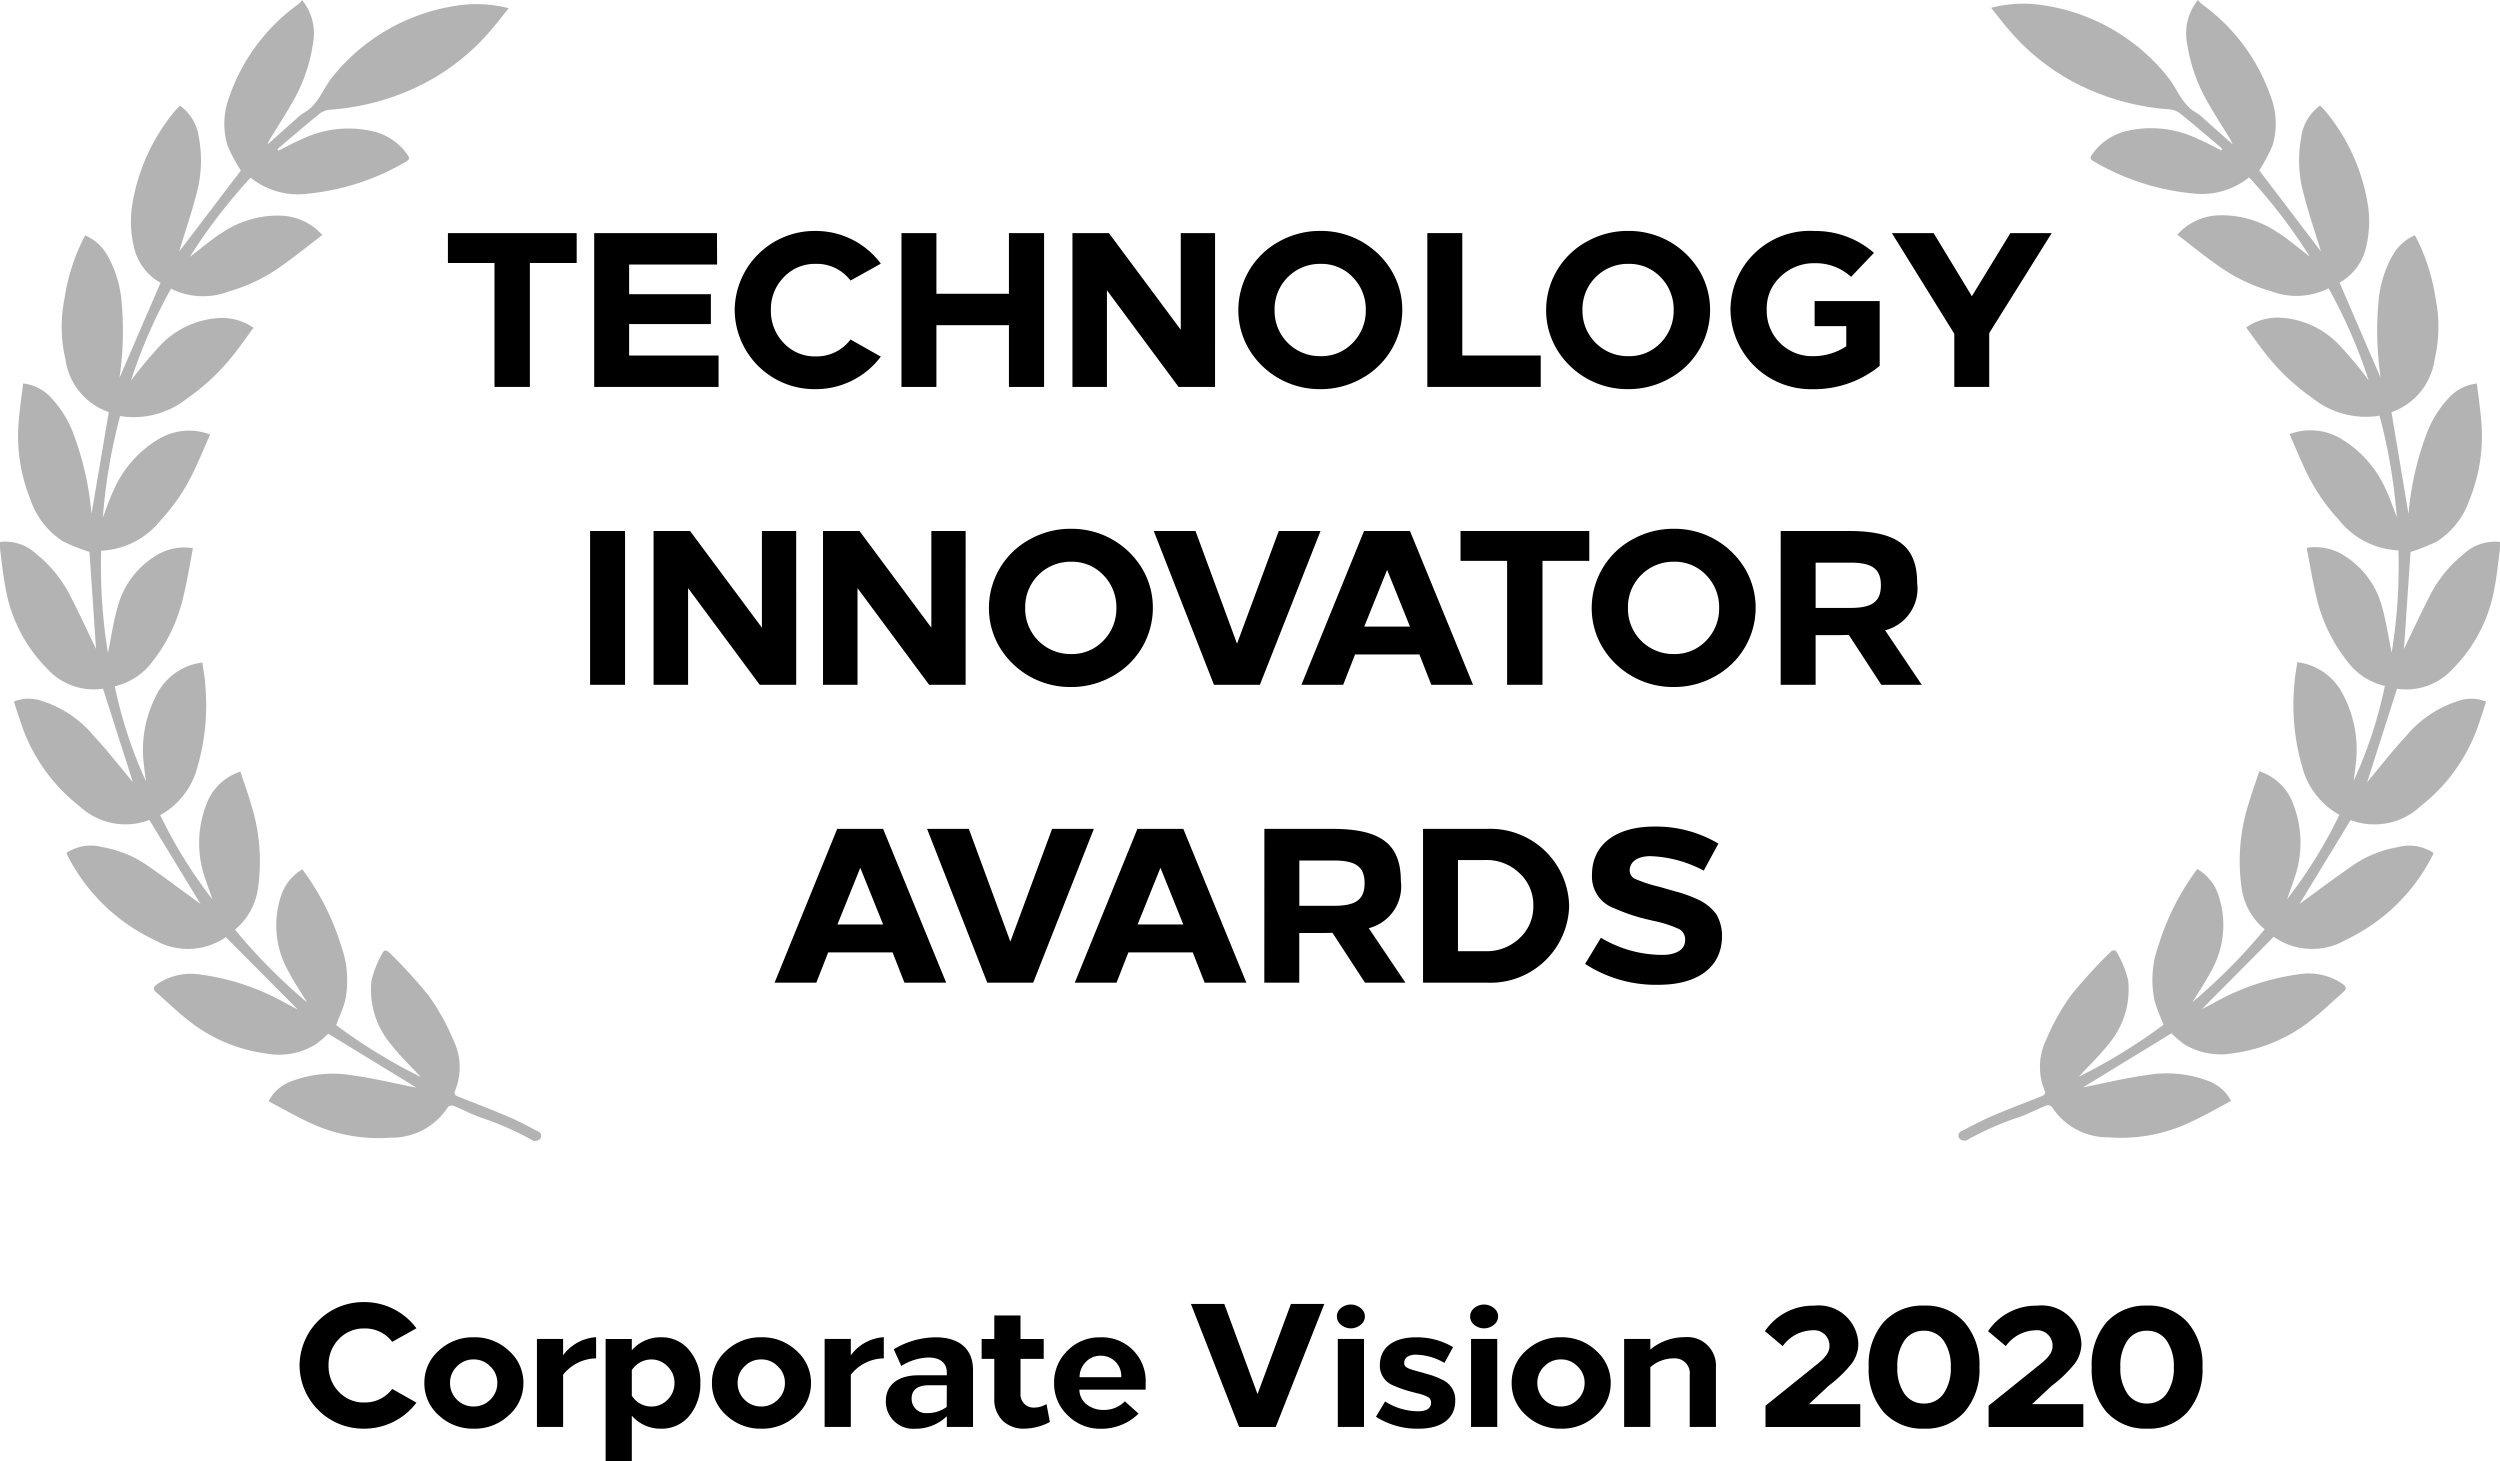 <?xml version="1.0" encoding="UTF-8"?>
<svg xmlns="http://www.w3.org/2000/svg" id="Group_19198" data-name="Group 19198" width="136.41" height="79.729" viewBox="0 0 136.41 79.729">
  <g id="Group_15404" data-name="Group 15404" transform="translate(0 0)">
    <path id="Path_12214" data-name="Path 12214" d="M-1051.648,139.517l3.917,3.945-.6-.31a12.933,12.933,0,0,0-4.669-1.588,3.287,3.287,0,0,0-2.415.529c-.19.145-.229.263-.041.428.587.516,1.149,1.061,1.762,1.544a8.626,8.626,0,0,0,4.229,1.8,3.832,3.832,0,0,0,2.7-.486,6.188,6.188,0,0,0,.7-.594l4.821,2.947-.16-.031c-1.1-.217-2.186-.487-3.293-.635a6.4,6.4,0,0,0-3.4.323,2.273,2.273,0,0,0-1.224,1.084c.717.375,1.4.766,2.1,1.1a8.829,8.829,0,0,0,4.589.885,3.625,3.625,0,0,0,3.105-1.678.335.335,0,0,1,.3-.055c.464.186.911.417,1.379.6a16.387,16.387,0,0,1,2.966,1.3.4.4,0,0,0,.369-.088.262.262,0,0,0-.02-.37.264.264,0,0,0-.091-.053c-.536-.273-1.064-.567-1.616-.8-.89-.382-1.8-.725-2.7-1.084-.158-.063-.29-.118-.2-.34a3.39,3.39,0,0,0-.1-2.77,12.394,12.394,0,0,0-1.347-2.415,28.237,28.237,0,0,0-2.128-2.332c-.119-.128-.292-.2-.388.013a5.715,5.715,0,0,0-.6,1.489,4.612,4.612,0,0,0,1.091,3.528c.5.642,1.105,1.21,1.607,1.752a30.363,30.363,0,0,1-4.627-2.838c.178-.474.369-.882.484-1.31a5.486,5.486,0,0,0-.206-3,13.747,13.747,0,0,0-2.123-4.189,2.6,2.6,0,0,0-1.091,1.248,5.1,5.1,0,0,0,.4,4.438c.263.513.6.99.951,1.573a31,31,0,0,1-3.936-3.969,3.576,3.576,0,0,0,1.272-2.372,10.287,10.287,0,0,0-.377-4.415c-.175-.613-.394-1.214-.6-1.837a2.923,2.923,0,0,0-1.8,1.654,5.825,5.825,0,0,0-.1,4.238c.118.364.253.723.379,1.085a25.345,25.345,0,0,1-2.85-4.6,4.226,4.226,0,0,0,2.045-2.688,12.014,12.014,0,0,0,.409-4.428c-.021-.4-.1-.8-.158-1.215-.174.033-.3.049-.417.08a3.254,3.254,0,0,0-2.114,1.75,6.429,6.429,0,0,0-.663,3.714c.031.31.076.619.115.93a24.107,24.107,0,0,1-1.7-5.177,3.515,3.515,0,0,0,1.965-1.231,8.915,8.915,0,0,0,1.8-3.757c.2-.831.333-1.674.5-2.542a2.873,2.873,0,0,0-2.064.433,4.676,4.676,0,0,0-2.029,2.718c-.248.832-.365,1.7-.543,2.564a29.451,29.451,0,0,1-.372-5.58,4.407,4.407,0,0,0,3.263-1.677,10.674,10.674,0,0,0,1.783-2.636c.315-.66.594-1.335.9-2.03a3.253,3.253,0,0,0-2.916.317,6.07,6.07,0,0,0-2.357,2.743c-.215.456-.373.937-.581,1.473a30.775,30.775,0,0,1,.941-5.538,4.669,4.669,0,0,0,3.681-.977,11.844,11.844,0,0,0,2.621-2.508c.334-.433.647-.882.976-1.33a3,3,0,0,0-1.939-.529,4.791,4.791,0,0,0-3.188,1.534,23.915,23.915,0,0,0-1.556,1.872,28.047,28.047,0,0,1,2.184-5.011,3.919,3.919,0,0,0,3.133.159,9.366,9.366,0,0,0,2.882-1.388c.758-.531,1.474-1.119,2.24-1.7a3.167,3.167,0,0,0-2.112-1.049,5.422,5.422,0,0,0-3.344.914c-.608.385-1.156.864-1.768,1.328a29.467,29.467,0,0,1,3.311-4.32,4.147,4.147,0,0,0,3.15.869,13.051,13.051,0,0,0,5.348-1.757c.173-.1.188-.189.076-.348a3.186,3.186,0,0,0-1.7-1.244,5.862,5.862,0,0,0-4.1.39c-.429.18-.837.408-1.255.614l-.06-.081c.776-.655,1.544-1.319,2.335-1.957a1.13,1.13,0,0,1,.594-.2,13.231,13.231,0,0,0,4.015-.939,12.122,12.122,0,0,0,4.708-3.393c.328-.379.632-.78.971-1.2a6.965,6.965,0,0,0-2.9-.131,10.675,10.675,0,0,0-6.787,3.971c-.482.641-.738,1.458-1.507,1.878a2.287,2.287,0,0,0-.4.322c-.5.441-.994.884-1.564,1.392a2.448,2.448,0,0,1,.1-.233c.424-.693.867-1.377,1.269-2.082a9.006,9.006,0,0,0,1.109-3.181,2.878,2.878,0,0,0-.593-2.382,1.546,1.546,0,0,1-.189.214,10.406,10.406,0,0,0-3.782,5.066,4.159,4.159,0,0,0-.106,2.631,9,9,0,0,0,.736,1.39l-3.36,4.415c-.006.03,0-.013.011-.053.3-1,.647-2,.91-3.015a6.922,6.922,0,0,0,.144-3.185,2.518,2.518,0,0,0-1.026-1.7c-.094.1-.18.17-.25.258a10.6,10.6,0,0,0-2.32,4.951,5.861,5.861,0,0,0,.056,2.485,2.948,2.948,0,0,0,1.453,1.967l-2.275,5.274a.47.47,0,0,0,.053-.228,17.233,17.233,0,0,0,.111-3.85,6.22,6.22,0,0,0-.78-2.678,2.569,2.569,0,0,0-1.215-1.1c-.049.081-.079.128-.1.176a10.852,10.852,0,0,0-1.029,3.251,7.719,7.719,0,0,0,.046,3.325,3.568,3.568,0,0,0,2.365,2.892l-.96,5.664a.286.286,0,0,0,.011-.176,16.251,16.251,0,0,0-.934-4.183,5.883,5.883,0,0,0-1.25-2.08,2.444,2.444,0,0,0-1.541-.792c-.083.7-.184,1.365-.237,2.037a9.266,9.266,0,0,0,.643,4.314,4.358,4.358,0,0,0,1.768,2.263,10.367,10.367,0,0,0,1.447.577l.358,5.294c-.374-.776-.84-1.788-1.347-2.78a6.981,6.981,0,0,0-1.911-2.4,2.474,2.474,0,0,0-1.979-.658,4.174,4.174,0,0,0,.01.472c.091.692.158,1.389.294,2.072a8.254,8.254,0,0,0,2.282,4.39,3.419,3.419,0,0,0,3.032,1.074l1.629,5.1c-.638-.761-1.36-1.693-2.159-2.556a6.056,6.056,0,0,0-2.833-1.884,2.166,2.166,0,0,0-1.5.041c.118.36.219.695.335,1.022a9.587,9.587,0,0,0,3.258,4.7,3.68,3.68,0,0,0,3.8.742l2.79,4.58c-.806-.586-1.837-1.362-2.9-2.1a6.162,6.162,0,0,0-2.452-1,2.412,2.412,0,0,0-1.96.313.937.937,0,0,0,.043.116,10.138,10.138,0,0,0,4.729,4.621A3.652,3.652,0,0,0-1051.648,139.517Z" transform="translate(1063.974 -88.383)" opacity="0.3" style="isolation: isolate"></path>
    <path id="Path_12215" data-name="Path 12215" d="M-641.775,139.651a10.138,10.138,0,0,0,4.729-4.621.934.934,0,0,0,.043-.116,2.412,2.412,0,0,0-1.96-.313,6.164,6.164,0,0,0-2.452,1c-1.061.735-2.092,1.511-2.9,2.1l2.79-4.58a3.68,3.68,0,0,0,3.8-.742,9.591,9.591,0,0,0,3.258-4.7c.116-.328.218-.662.335-1.022a2.167,2.167,0,0,0-1.5-.041,6.058,6.058,0,0,0-2.833,1.884c-.8.862-1.521,1.795-2.159,2.556l1.629-5.1a3.419,3.419,0,0,0,3.032-1.074,8.254,8.254,0,0,0,2.281-4.39c.136-.683.2-1.38.294-2.072a4.173,4.173,0,0,0,.01-.472,2.474,2.474,0,0,0-1.979.658,6.979,6.979,0,0,0-1.911,2.4c-.507.991-.972,2-1.347,2.78l.358-5.294a10.371,10.371,0,0,0,1.447-.577,4.359,4.359,0,0,0,1.768-2.263,9.264,9.264,0,0,0,.643-4.314c-.053-.672-.154-1.339-.237-2.037a2.443,2.443,0,0,0-1.541.792,5.883,5.883,0,0,0-1.25,2.08,16.239,16.239,0,0,0-.934,4.183.284.284,0,0,0,.011.176l-.948-5.667a3.568,3.568,0,0,0,2.359-2.9,7.723,7.723,0,0,0,.046-3.325,10.859,10.859,0,0,0-1.029-3.251c-.026-.049-.056-.1-.1-.176a2.568,2.568,0,0,0-1.215,1.1,6.211,6.211,0,0,0-.78,2.678,17.215,17.215,0,0,0,.111,3.85.464.464,0,0,0,.052.228l-2.275-5.274a2.947,2.947,0,0,0,1.453-1.967,5.86,5.86,0,0,0,.056-2.485,10.6,10.6,0,0,0-2.32-4.951c-.07-.088-.156-.161-.25-.258a2.519,2.519,0,0,0-1.026,1.7,6.925,6.925,0,0,0,.144,3.185c.263,1.016.6,2.011.91,3.015.013.04.018.083.011.053l-3.36-4.415a8.948,8.948,0,0,0,.736-1.39,4.155,4.155,0,0,0-.106-2.631,10.41,10.41,0,0,0-3.782-5.066,1.537,1.537,0,0,1-.189-.214,2.878,2.878,0,0,0-.593,2.382,9,9,0,0,0,1.109,3.181c.4.706.845,1.389,1.269,2.082a2.479,2.479,0,0,1,.1.233c-.571-.508-1.066-.951-1.564-1.392a2.29,2.29,0,0,0-.4-.322c-.768-.421-1.025-1.238-1.507-1.878a10.674,10.674,0,0,0-6.806-3.986,6.96,6.96,0,0,0-2.9.131c.339.421.643.821.971,1.2A12.121,12.121,0,0,0-655.47,93.4a13.239,13.239,0,0,0,4.015.939,1.131,1.131,0,0,1,.594.2c.791.638,1.559,1.3,2.335,1.957l-.06.081c-.418-.206-.826-.434-1.255-.614a5.864,5.864,0,0,0-4.1-.39,3.185,3.185,0,0,0-1.7,1.244c-.111.159-.1.253.076.348a13.055,13.055,0,0,0,5.348,1.757,4.147,4.147,0,0,0,3.15-.869,29.451,29.451,0,0,1,3.311,4.32c-.612-.464-1.16-.942-1.768-1.328a5.42,5.42,0,0,0-3.344-.914,3.169,3.169,0,0,0-2.113,1.049c.766.586,1.482,1.174,2.24,1.7a9.362,9.362,0,0,0,2.882,1.388,3.918,3.918,0,0,0,3.132-.159,28.062,28.062,0,0,1,2.184,5.011,23.9,23.9,0,0,0-1.556-1.872,4.789,4.789,0,0,0-3.187-1.534,3,3,0,0,0-1.939.529c.329.448.642.9.976,1.33a11.845,11.845,0,0,0,2.621,2.508,4.669,4.669,0,0,0,3.681.977,30.8,30.8,0,0,1,.941,5.538c-.208-.536-.365-1.017-.581-1.473a6.07,6.07,0,0,0-2.357-2.743,3.255,3.255,0,0,0-2.917-.317c.308.695.587,1.37.9,2.03a10.672,10.672,0,0,0,1.783,2.636,4.406,4.406,0,0,0,3.263,1.677,29.42,29.42,0,0,1-.372,5.58c-.178-.861-.3-1.732-.543-2.564a4.674,4.674,0,0,0-2.029-2.718,2.873,2.873,0,0,0-2.064-.433c.169.867.305,1.711.5,2.542a8.913,8.913,0,0,0,1.8,3.757,3.511,3.511,0,0,0,1.965,1.231,24.1,24.1,0,0,1-1.7,5.177c.039-.31.084-.619.115-.93a6.432,6.432,0,0,0-.663-3.714,3.254,3.254,0,0,0-2.114-1.75c-.12-.031-.243-.048-.417-.08-.056.421-.136.816-.158,1.215a12.023,12.023,0,0,0,.409,4.428,4.227,4.227,0,0,0,2.045,2.688,25.343,25.343,0,0,1-2.85,4.6c.126-.362.262-.721.379-1.085a5.825,5.825,0,0,0-.1-4.238,2.923,2.923,0,0,0-1.8-1.654c-.2.623-.423,1.224-.6,1.837a10.284,10.284,0,0,0-.377,4.415,3.578,3.578,0,0,0,1.272,2.372,30.958,30.958,0,0,1-3.936,3.969c.355-.583.688-1.06.951-1.573a5.1,5.1,0,0,0,.4-4.438,2.6,2.6,0,0,0-1.091-1.248,13.745,13.745,0,0,0-2.123,4.189,5.488,5.488,0,0,0-.206,3c.115.428.307.836.484,1.31a30.343,30.343,0,0,1-4.627,2.838c.5-.542,1.1-1.11,1.607-1.752a4.614,4.614,0,0,0,1.091-3.528,5.726,5.726,0,0,0-.6-1.489c-.1-.21-.269-.14-.388-.013a28.243,28.243,0,0,0-2.128,2.332,12.416,12.416,0,0,0-1.347,2.415,3.388,3.388,0,0,0-.1,2.77c.1.223-.038.278-.2.34-.9.359-1.806.7-2.7,1.084-.552.238-1.08.532-1.616.8a.262.262,0,0,0-.164.332.27.27,0,0,0,.053.091.4.4,0,0,0,.369.088,16.427,16.427,0,0,1,2.966-1.3c.468-.179.915-.409,1.379-.6a.334.334,0,0,1,.305.055,3.624,3.624,0,0,0,3.1,1.678,8.829,8.829,0,0,0,4.589-.885c.707-.33,1.385-.721,2.1-1.1a2.273,2.273,0,0,0-1.224-1.084,6.4,6.4,0,0,0-3.4-.323c-1.106.148-2.2.418-3.293.635l-.16.031,4.821-2.947a6.213,6.213,0,0,0,.7.594,3.833,3.833,0,0,0,2.7.486,8.627,8.627,0,0,0,4.229-1.8c.613-.483,1.175-1.029,1.762-1.544.188-.165.149-.283-.041-.428a3.29,3.29,0,0,0-2.415-.529,12.934,12.934,0,0,0-4.669,1.588l-.6.31,3.917-3.945A3.652,3.652,0,0,0-641.775,139.651Z" transform="translate(769.785 -88.375)" opacity="0.3" style="isolation: isolate"></path>
  </g>
  <g id="Group_19196" data-name="Group 19196" transform="translate(24.44 12.599)">
    <path id="Path_19867" data-name="Path 19867" d="M-965.224,137.743h-2.554v6.762h-1.93v-6.762h-2.542v-1.63h7.026Z" transform="translate(972.25 -135.992)"></path>
    <path id="Path_19868" data-name="Path 19868" d="M-935.577,137.828h-4.8v1.618h4.46v1.631h-4.46v1.715h4.88v1.714h-6.786v-8.393h6.7Z" transform="translate(950.265 -135.992)"></path>
    <path id="Path_19869" data-name="Path 19869" d="M-905.555,137.447l-1.654.923a2.291,2.291,0,0,0-1.894-.911,2.317,2.317,0,0,0-1.75.731,2.48,2.48,0,0,0-.7,1.787,2.508,2.508,0,0,0,.7,1.8,2.317,2.317,0,0,0,1.75.731,2.3,2.3,0,0,0,1.894-.923l1.654.935a4.438,4.438,0,0,1-3.561,1.775,4.35,4.35,0,0,1-4.412-4.316,4.358,4.358,0,0,1,4.412-4.316A4.416,4.416,0,0,1-905.555,137.447Z" transform="translate(929.176 -135.66)"></path>
    <path id="Path_19870" data-name="Path 19870" d="M-871.588,144.506h-1.918v-3.369h-3.957v3.369h-1.906v-8.393h1.906v3.309h3.957v-3.309h1.918Z" transform="translate(904.117 -135.992)"></path>
    <path id="Path_19871" data-name="Path 19871" d="M-836.578,144.506h-1.99l-3.909-5.275v5.275h-1.882v-8.393h1.99l3.921,5.275v-5.275h1.871Z" transform="translate(878.436 -135.992)"></path>
    <path id="Path_19872" data-name="Path 19872" d="M-805.913,135.663a4.482,4.482,0,0,1,3.873,2.146,4.164,4.164,0,0,1,.6,2.17,4.261,4.261,0,0,1-2.23,3.741,4.52,4.52,0,0,1-2.242.576,4.482,4.482,0,0,1-3.873-2.146,4.166,4.166,0,0,1-.6-2.17,4.262,4.262,0,0,1,2.23-3.741A4.526,4.526,0,0,1-805.913,135.663Zm-2.494,4.316a2.467,2.467,0,0,0,2.494,2.518,2.351,2.351,0,0,0,1.775-.731,2.491,2.491,0,0,0,.707-1.787,2.491,2.491,0,0,0-.707-1.787,2.351,2.351,0,0,0-1.775-.731A2.468,2.468,0,0,0-808.407,139.979Z" transform="translate(853.514 -135.662)"></path>
    <path id="Path_19873" data-name="Path 19873" d="M-769.779,142.791h4.28v1.714h-6.187v-8.393h1.907Z" transform="translate(825.127 -135.992)"></path>
    <path id="Path_19874" data-name="Path 19874" d="M-742.869,135.663A4.482,4.482,0,0,1-739,137.809a4.165,4.165,0,0,1,.6,2.17,4.261,4.261,0,0,1-2.231,3.741,4.52,4.52,0,0,1-2.242.576,4.482,4.482,0,0,1-3.873-2.146,4.166,4.166,0,0,1-.6-2.17,4.262,4.262,0,0,1,2.23-3.741A4.526,4.526,0,0,1-742.869,135.663Zm-2.494,4.316a2.467,2.467,0,0,0,2.494,2.518,2.351,2.351,0,0,0,1.775-.731,2.491,2.491,0,0,0,.707-1.787,2.491,2.491,0,0,0-.707-1.787,2.351,2.351,0,0,0-1.775-.731A2.467,2.467,0,0,0-745.363,139.979Z" transform="translate(807.269 -135.662)"></path>
    <path id="Path_19875" data-name="Path 19875" d="M-701.8,136.86l-1.247,1.307a2.86,2.86,0,0,0-1.99-.743,2.611,2.611,0,0,0-1.846.719,2.354,2.354,0,0,0-.767,1.835,2.467,2.467,0,0,0,2.494,2.518,3.27,3.27,0,0,0,1.846-.539v-1.1h-1.726v-1.367h3.549v3.537a5.669,5.669,0,0,1-3.669,1.271,4.387,4.387,0,0,1-4.472-4.316,4.331,4.331,0,0,1,4.592-4.316A4.845,4.845,0,0,1-701.8,136.86Z" transform="translate(779.61 -135.661)"></path>
    <path id="Path_19876" data-name="Path 19876" d="M-671.245,141.568v2.937h-1.906v-2.9l-3.405-5.491h2.278l2.086,3.441,2.1-3.441h2.254Z" transform="translate(755.345 -135.992)"></path>
    <path id="Path_19877" data-name="Path 19877" d="M-941.228,205.506h-1.907v-8.393h1.907Z" transform="translate(950.893 -180.739)"></path>
    <path id="Path_19878" data-name="Path 19878" d="M-922.349,205.506h-1.99l-3.909-5.275v5.275h-1.883v-8.393h1.99l3.921,5.275v-5.275h1.87Z" transform="translate(941.353 -180.739)"></path>
    <path id="Path_19879" data-name="Path 19879" d="M-887.654,205.506h-1.99l-3.909-5.275v5.275h-1.882v-8.393h1.99l3.921,5.275v-5.275h1.871Z" transform="translate(915.902 -180.739)"></path>
    <path id="Path_19880" data-name="Path 19880" d="M-856.988,196.663a4.482,4.482,0,0,1,3.873,2.146,4.161,4.161,0,0,1,.6,2.17,4.261,4.261,0,0,1-2.23,3.741,4.52,4.52,0,0,1-2.242.576,4.483,4.483,0,0,1-3.873-2.146,4.169,4.169,0,0,1-.6-2.17,4.262,4.262,0,0,1,2.23-3.741A4.525,4.525,0,0,1-856.988,196.663Zm-2.494,4.316a2.467,2.467,0,0,0,2.494,2.518,2.351,2.351,0,0,0,1.774-.731,2.49,2.49,0,0,0,.708-1.787,2.49,2.49,0,0,0-.708-1.787,2.351,2.351,0,0,0-1.774-.731A2.468,2.468,0,0,0-859.482,200.979Z" transform="translate(890.98 -180.409)"></path>
    <path id="Path_19881" data-name="Path 19881" d="M-821.919,205.506h-2.506l-3.285-8.393h2.278l2.266,6.151,2.278-6.151h2.278Z" transform="translate(866.223 -180.739)"></path>
    <path id="Path_19882" data-name="Path 19882" d="M-788.106,205.506h-2.278l-.647-1.655h-3.513l-.648,1.655h-2.278l3.417-8.393h2.506Zm-5.935-3.177h2.494l-1.247-3.094Z" transform="translate(844.041 -180.739)"></path>
    <path id="Path_19883" data-name="Path 19883" d="M-757.864,198.743h-2.554v6.762h-1.93v-6.762h-2.542v-1.63h7.026Z" transform="translate(820.142 -180.739)"></path>
    <path id="Path_19884" data-name="Path 19884" d="M-733.552,196.663a4.482,4.482,0,0,1,3.873,2.146,4.164,4.164,0,0,1,.6,2.17,4.261,4.261,0,0,1-2.23,3.741,4.522,4.522,0,0,1-2.242.576,4.482,4.482,0,0,1-3.873-2.146,4.163,4.163,0,0,1-.6-2.17,4.261,4.261,0,0,1,2.23-3.741A4.524,4.524,0,0,1-733.552,196.663Zm-2.494,4.316a2.467,2.467,0,0,0,2.494,2.518,2.351,2.351,0,0,0,1.774-.731,2.49,2.49,0,0,0,.707-1.787,2.489,2.489,0,0,0-.707-1.787,2.352,2.352,0,0,0-1.774-.731A2.468,2.468,0,0,0-736.046,200.979Z" transform="translate(800.434 -180.409)"></path>
    <path id="Path_19885" data-name="Path 19885" d="M-699.325,197.113h3.717c2.65,0,3.729.839,3.729,2.841a2.349,2.349,0,0,1-1.75,2.578l2,2.973h-2.206l-1.774-2.722-.456.012h-1.355v2.71h-1.906Zm1.906,1.727v2.47h1.906c1.2,0,1.655-.359,1.655-1.235s-.456-1.235-1.655-1.235Z" transform="translate(772.047 -180.739)"></path>
    <path id="Path_19886" data-name="Path 19886" d="M-895.993,266.506h-2.278l-.647-1.655h-3.513l-.648,1.655h-2.278l3.417-8.393h2.506Zm-5.935-3.177h2.494l-1.247-3.094Z" transform="translate(923.181 -225.485)"></path>
    <path id="Path_19887" data-name="Path 19887" d="M-868.337,266.506h-2.506l-3.285-8.393h2.278l2.266,6.151,2.278-6.151h2.278Z" transform="translate(900.273 -225.485)"></path>
    <path id="Path_19888" data-name="Path 19888" d="M-834.523,266.506H-836.8l-.647-1.655h-3.513l-.648,1.655h-2.278l3.417-8.393h2.506Zm-5.935-3.177h2.494l-1.247-3.094Z" transform="translate(878.09 -225.485)"></path>
    <path id="Path_19889" data-name="Path 19889" d="M-805.053,258.113h3.717c2.65,0,3.729.839,3.729,2.841a2.349,2.349,0,0,1-1.751,2.578l2,2.973h-2.206l-1.775-2.722-.456.012h-1.355v2.71h-1.907Zm1.907,1.727v2.47h1.906c1.2,0,1.655-.359,1.655-1.235s-.456-1.235-1.655-1.235Z" transform="translate(849.603 -225.485)"></path>
    <path id="Path_19890" data-name="Path 19890" d="M-772.563,258.111h3.5a4.3,4.3,0,0,1,4.472,4.208,4.294,4.294,0,0,1-4.472,4.184h-3.5Zm1.906,1.7v4.976h1.523a2.6,2.6,0,0,0,1.834-.708,2.346,2.346,0,0,0,.755-1.774,2.347,2.347,0,0,0-.755-1.775,2.562,2.562,0,0,0-1.834-.719Z" transform="translate(825.77 -225.483)"></path>
    <path id="Path_19891" data-name="Path 19891" d="M-732.118,258.586l-.8,1.475a6.658,6.658,0,0,0-2.925-.791c-.659.012-1.115.276-1.115.8a.494.494,0,0,0,.3.444,7.686,7.686,0,0,0,1.331.432l.827.24a7.039,7.039,0,0,1,1.367.5,2.528,2.528,0,0,1,.9.755,2.313,2.313,0,0,1,.312,1.187c0,1.715-1.343,2.662-3.453,2.662a7.083,7.083,0,0,1-4.017-1.139l.863-1.427a6.525,6.525,0,0,0,3.369.935c.647,0,1.223-.24,1.223-.791a.631.631,0,0,0-.312-.611,6.305,6.305,0,0,0-1.415-.456l-.2-.048a10.111,10.111,0,0,1-1.93-.635,1.83,1.83,0,0,1-1.223-1.823c0-1.8,1.5-2.638,3.381-2.638A6.661,6.661,0,0,1-732.118,258.586Z" transform="translate(801.441 -225.155)"></path>
  </g>
  <g id="Group_19197" data-name="Group 19197" transform="translate(16.344 71.048)">
    <path id="Path_19892" data-name="Path 19892" d="M-996.256,356.45l-1.323.739a1.833,1.833,0,0,0-1.516-.729,1.853,1.853,0,0,0-1.4.585,1.982,1.982,0,0,0-.556,1.429,2.006,2.006,0,0,0,.556,1.439,1.854,1.854,0,0,0,1.4.585,1.841,1.841,0,0,0,1.516-.739l1.323.748a3.552,3.552,0,0,1-2.849,1.419,3.479,3.479,0,0,1-3.529-3.453,3.486,3.486,0,0,1,3.529-3.453A3.534,3.534,0,0,1-996.256,356.45Z" transform="translate(1002.635 -355.021)"></path>
    <path id="Path_19893" data-name="Path 19893" d="M-974.375,362.221a2.7,2.7,0,0,1,1.909.729,2.321,2.321,0,0,1,.8,1.765,2.321,2.321,0,0,1-.8,1.765,2.7,2.7,0,0,1-1.909.729,2.713,2.713,0,0,1-1.909-.729,2.312,2.312,0,0,1-.786-1.765,2.312,2.312,0,0,1,.786-1.765A2.713,2.713,0,0,1-974.375,362.221Zm-.01,1.209a1.232,1.232,0,0,0-.911.383,1.223,1.223,0,0,0-.374.9,1.26,1.26,0,0,0,.374.911,1.261,1.261,0,0,0,.911.374,1.246,1.246,0,0,0,.911-.374,1.234,1.234,0,0,0,.383-.911,1.2,1.2,0,0,0-.383-.9A1.218,1.218,0,0,0-974.385,363.43Z" transform="translate(983.882 -360.302)"></path>
    <path id="Path_19894" data-name="Path 19894" d="M-950.8,363.372a2.337,2.337,0,0,0-1.8.892v2.849h-1.429v-4.8h1.429v.892a2.411,2.411,0,0,1,1.8-.988Z" transform="translate(966.982 -360.302)"></path>
    <path id="Path_19895" data-name="Path 19895" d="M-935.381,362.941a2.68,2.68,0,0,1,.594,1.774,2.725,2.725,0,0,1-.594,1.784,1.949,1.949,0,0,1-1.563.71,2.072,2.072,0,0,1-1.583-.71v2.484h-1.429v-6.666h1.429v.614a2.073,2.073,0,0,1,1.583-.71A1.929,1.929,0,0,1-935.381,362.941Zm-3.146,1.074v1.391a1.249,1.249,0,0,0,1.055.594,1.225,1.225,0,0,0,.9-.374,1.261,1.261,0,0,0,.374-.911,1.224,1.224,0,0,0-.374-.9,1.2,1.2,0,0,0-.9-.383A1.265,1.265,0,0,0-938.527,364.015Z" transform="translate(956.657 -360.302)"></path>
    <path id="Path_19896" data-name="Path 19896" d="M-915.481,362.221a2.7,2.7,0,0,1,1.909.729,2.323,2.323,0,0,1,.8,1.765,2.323,2.323,0,0,1-.8,1.765,2.7,2.7,0,0,1-1.909.729,2.713,2.713,0,0,1-1.909-.729,2.312,2.312,0,0,1-.787-1.765,2.312,2.312,0,0,1,.787-1.765A2.714,2.714,0,0,1-915.481,362.221Zm-.01,1.209a1.232,1.232,0,0,0-.911.383,1.225,1.225,0,0,0-.374.9,1.262,1.262,0,0,0,.374.911,1.262,1.262,0,0,0,.911.374,1.245,1.245,0,0,0,.911-.374,1.232,1.232,0,0,0,.384-.911,1.2,1.2,0,0,0-.384-.9A1.217,1.217,0,0,0-915.49,363.43Z" transform="translate(940.68 -360.302)"></path>
    <path id="Path_19897" data-name="Path 19897" d="M-891.9,363.372a2.338,2.338,0,0,0-1.8.892v2.849h-1.429v-4.8h1.429v.892a2.411,2.411,0,0,1,1.8-.988Z" transform="translate(923.78 -360.302)"></path>
    <path id="Path_19898" data-name="Path 19898" d="M-877.816,364.015v3.1h-1.429v-.585a2.443,2.443,0,0,1-1.736.681,1.484,1.484,0,0,1-1.592-1.506c0-.892.671-1.41,1.774-1.41h1.554v-.144c0-.547-.384-.825-1.007-.825a2.921,2.921,0,0,0-1.477.461l-.412-.911a4.5,4.5,0,0,1,2.273-.653C-878.641,362.221-877.816,362.787-877.816,364.015Zm-1.429.825h-1c-.585,0-.921.249-.921.719a.776.776,0,0,0,.815.8,1.816,1.816,0,0,0,1.1-.336Z" transform="translate(914.564 -360.302)"></path>
    <path id="Path_19899" data-name="Path 19899" d="M-860.833,359.044h1.266v1.084h-1.266v1.889a.715.715,0,0,0,.767.767,1.307,1.307,0,0,0,.652-.192l.182.978a3.036,3.036,0,0,1-1.381.364,1.641,1.641,0,0,1-1.18-.422,1.621,1.621,0,0,1-.47-1.247v-2.139h-.691v-1.084h.691v-1.285h1.429Z" transform="translate(900.172 -357.029)"></path>
    <path id="Path_19900" data-name="Path 19900" d="M-843.124,364.715v.365h-3.616a1.023,1.023,0,0,0,.393.8,1.442,1.442,0,0,0,.9.307,1.6,1.6,0,0,0,1.189-.47l.748.671a2.9,2.9,0,0,1-2.062.825,2.481,2.481,0,0,1-1.8-.729,2.377,2.377,0,0,1-.748-1.765,2.4,2.4,0,0,1,.729-1.765,2.418,2.418,0,0,1,1.774-.729A2.381,2.381,0,0,1-843.124,364.715Zm-3.271-1.141a1.159,1.159,0,0,0-.335.825h2.273a1.1,1.1,0,0,0-1.132-1.17A1.073,1.073,0,0,0-846.395,363.574Z" transform="translate(889.292 -360.302)"></path>
    <path id="Path_19901" data-name="Path 19901" d="M-815.481,362.1h-2l-2.628-6.714h1.822l1.813,4.92,1.822-4.92h1.822Z" transform="translate(868.746 -355.286)"></path>
    <path id="Path_19902" data-name="Path 19902" d="M-788.911,355.712a.566.566,0,0,1,0,.911.839.839,0,0,1-1.074,0,.577.577,0,0,1,0-.911A.839.839,0,0,1-788.911,355.712Zm.182,6.484h-1.429v-4.8h1.429Z" transform="translate(846.81 -355.385)"></path>
    <path id="Path_19903" data-name="Path 19903" d="M-778,362.758l-.47.863a3.2,3.2,0,0,0-1.573-.451c-.326,0-.623.134-.623.451,0,.221.134.3.815.48.192.048.345.1.47.134a4.06,4.06,0,0,1,.8.307,1.191,1.191,0,0,1,.7,1.142c0,.988-.777,1.525-1.995,1.525a4.171,4.171,0,0,1-2.331-.652l.5-.835a3.367,3.367,0,0,0,1.823.537c.364,0,.681-.134.681-.441a.345.345,0,0,0-.144-.326,2.436,2.436,0,0,0-.633-.221l-.182-.048a6.547,6.547,0,0,1-1.122-.383,1.146,1.146,0,0,1-.71-1.1c0-1,.805-1.516,1.957-1.516A3.863,3.863,0,0,1-778,362.758Z" transform="translate(840.941 -360.302)"></path>
    <path id="Path_19904" data-name="Path 19904" d="M-761.624,355.712a.566.566,0,0,1,0,.911.839.839,0,0,1-1.074,0,.577.577,0,0,1,0-.911A.839.839,0,0,1-761.624,355.712Zm.182,6.484h-1.429v-4.8h1.429Z" transform="translate(826.793 -355.385)"></path>
    <path id="Path_19905" data-name="Path 19905" d="M-751.721,362.221a2.7,2.7,0,0,1,1.909.729,2.321,2.321,0,0,1,.8,1.765,2.321,2.321,0,0,1-.8,1.765,2.7,2.7,0,0,1-1.909.729,2.714,2.714,0,0,1-1.909-.729,2.313,2.313,0,0,1-.786-1.765,2.313,2.313,0,0,1,.786-1.765A2.715,2.715,0,0,1-751.721,362.221Zm-.01,1.209a1.232,1.232,0,0,0-.911.383,1.224,1.224,0,0,0-.374.9,1.261,1.261,0,0,0,.374.911,1.261,1.261,0,0,0,.911.374,1.246,1.246,0,0,0,.911-.374,1.233,1.233,0,0,0,.383-.911,1.2,1.2,0,0,0-.383-.9A1.217,1.217,0,0,0-751.731,363.43Z" transform="translate(820.555 -360.302)"></path>
    <path id="Path_19906" data-name="Path 19906" d="M-726.37,363.861v3.251H-727.8v-2.82a.816.816,0,0,0-.854-.921,1.949,1.949,0,0,0-1.295.48v3.261h-1.429v-4.8h1.429v.576a2.928,2.928,0,0,1,1.87-.672A1.558,1.558,0,0,1-726.37,363.861Z" transform="translate(803.654 -360.302)"></path>
    <path id="Path_19907" data-name="Path 19907" d="M-697.447,357.832a1.814,1.814,0,0,1-.365,1.074,6.966,6.966,0,0,1-1.256,1.209l-1.074,1h2.8v1.247h-5.17V361.2l2.877-2.311c.46-.384.614-.643.614-.959a.843.843,0,0,0-.94-.844,2.053,2.053,0,0,0-1.612.863l-.969-.815a3.149,3.149,0,0,1,2.676-1.391A2.164,2.164,0,0,1-697.447,357.832Z" transform="translate(782.501 -355.548)"></path>
    <path id="Path_19908" data-name="Path 19908" d="M-678.282,355.743a2.808,2.808,0,0,1,2.206.911,3.507,3.507,0,0,1,.815,2.446,3.505,3.505,0,0,1-.815,2.445,2.808,2.808,0,0,1-2.206.911,2.842,2.842,0,0,1-2.215-.911,3.545,3.545,0,0,1-.806-2.445,3.547,3.547,0,0,1,.806-2.446A2.842,2.842,0,0,1-678.282,355.743Zm-.01,1.371a1.251,1.251,0,0,0-1.064.537,2.422,2.422,0,0,0-.384,1.448,2.421,2.421,0,0,0,.384,1.448,1.251,1.251,0,0,0,1.064.537,1.267,1.267,0,0,0,1.074-.537,2.42,2.42,0,0,0,.394-1.448,2.421,2.421,0,0,0-.394-1.448A1.267,1.267,0,0,0-678.291,357.114Z" transform="translate(766.923 -355.551)"></path>
    <path id="Path_19909" data-name="Path 19909" d="M-651.764,357.832a1.814,1.814,0,0,1-.365,1.074,6.984,6.984,0,0,1-1.256,1.209l-1.074,1h2.8v1.247h-5.169V361.2l2.877-2.311c.46-.384.614-.643.614-.959a.844.844,0,0,0-.94-.844,2.053,2.053,0,0,0-1.612.863l-.968-.815a3.149,3.149,0,0,1,2.676-1.391A2.165,2.165,0,0,1-651.764,357.832Z" transform="translate(748.99 -355.548)"></path>
    <path id="Path_19910" data-name="Path 19910" d="M-632.6,355.743a2.808,2.808,0,0,1,2.206.911,3.506,3.506,0,0,1,.815,2.446,3.5,3.5,0,0,1-.815,2.445,2.808,2.808,0,0,1-2.206.911,2.842,2.842,0,0,1-2.216-.911,3.546,3.546,0,0,1-.806-2.445,3.548,3.548,0,0,1,.806-2.446A2.842,2.842,0,0,1-632.6,355.743Zm-.01,1.371a1.251,1.251,0,0,0-1.065.537,2.425,2.425,0,0,0-.384,1.448,2.423,2.423,0,0,0,.384,1.448,1.251,1.251,0,0,0,1.065.537,1.268,1.268,0,0,0,1.074-.537,2.422,2.422,0,0,0,.393-1.448,2.423,2.423,0,0,0-.393-1.448A1.267,1.267,0,0,0-632.606,357.114Z" transform="translate(733.411 -355.551)"></path>
  </g>
</svg>
